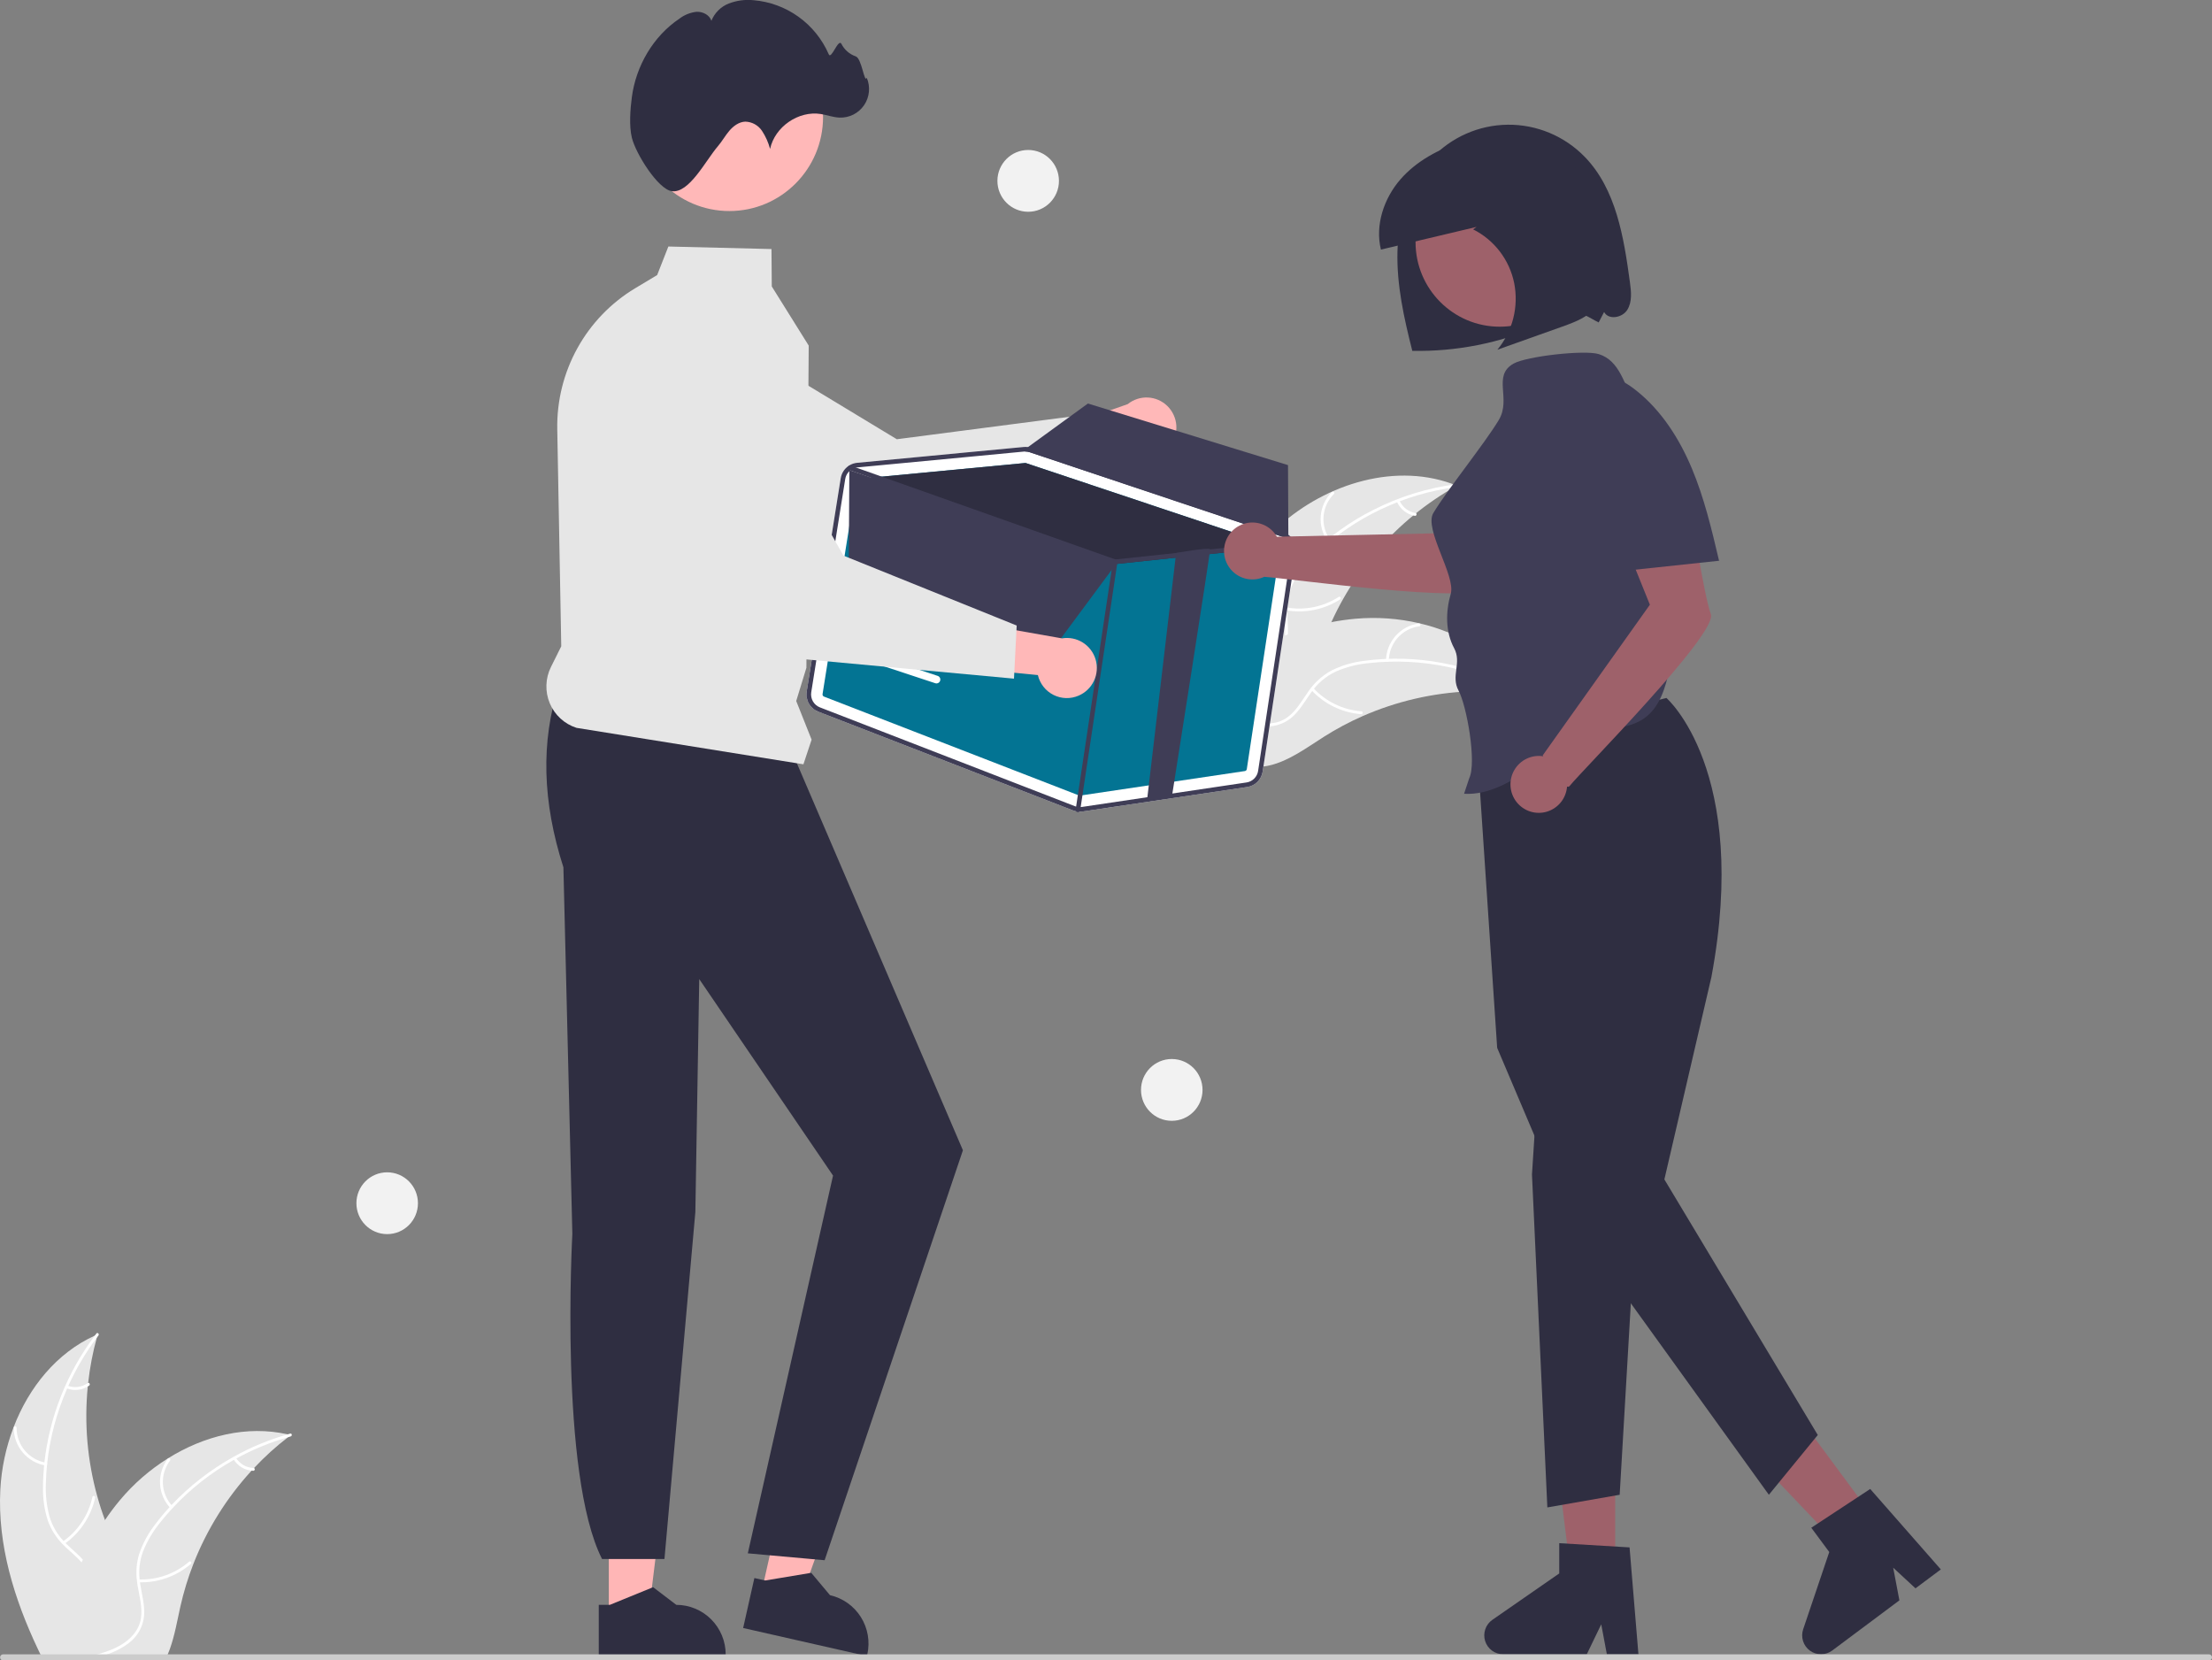 <svg width="417" height="313" viewBox="0 0 417 313" fill="none" xmlns="http://www.w3.org/2000/svg">
<rect x="0" y="0" width="417" height="313" fill="#808080" stroke="none"/>
<g clip-path="url(#clip0_1_56711)">
<path d="M304.492 297.397H296.195L292.246 265.257H304.492V297.397Z" fill="#9E616A"/>
<path d="M308.871 311.834H302.921L301.859 306.193L299.139 311.834H283.357C282.601 311.835 281.864 311.592 281.255 311.142C280.646 310.691 280.196 310.057 279.97 309.332C279.745 308.607 279.757 307.828 280.004 307.11C280.25 306.392 280.719 305.772 281.342 305.34L293.944 296.599V290.896L307.2 291.69L308.871 311.834Z" fill="#2F2E41"/>
<path d="M353.785 286.881L347.127 291.854L324.862 268.429L334.689 261.09L353.785 286.881Z" fill="#9E616A"/>
<path d="M365.878 295.842L361.103 299.408L356.899 295.517L358.068 301.675L345.404 311.132C344.797 311.585 344.062 311.832 343.305 311.836C342.549 311.84 341.811 311.601 341.199 311.154C340.588 310.706 340.134 310.075 339.906 309.351C339.677 308.626 339.685 307.848 339.928 307.128L344.847 292.562L341.458 287.985L352.567 280.679L365.878 295.842Z" fill="#2F2E41"/>
<path d="M314.152 131.572C314.152 131.572 329.894 145.231 322.631 184.169L313.763 222.323L342.683 270.505L333.462 281.77L295.866 229.619L282.242 197.525L278.419 140.405L314.152 131.572Z" fill="#2F2E41"/>
<path d="M289.751 206.671L288.804 221.398L291.702 284.155L305.337 281.77L307.943 237.088L289.751 206.671Z" fill="#2F2E41"/>
<path d="M114.772 304.954L122.193 304.954L125.722 276.212L114.771 276.212L114.772 304.954Z" fill="#FFB6B6"/>
<path d="M112.88 302.521L114.968 302.521L123.122 299.191L127.492 302.52H127.493C129.963 302.521 132.331 303.506 134.077 305.26C135.824 307.013 136.805 309.392 136.805 311.872V312.176L112.88 312.177L112.88 302.521Z" fill="#2F2E41"/>
<path d="M143.526 300.258L150.764 301.899L160.511 274.644L149.829 272.222L143.526 300.258Z" fill="#FFB6B6"/>
<path d="M142.214 297.466L144.251 297.928L152.935 296.484L156.467 300.698L156.468 300.698C158.877 301.245 160.971 302.73 162.29 304.827C163.609 306.924 164.044 309.461 163.5 311.881L163.433 312.177L140.096 306.885L142.214 297.466Z" fill="#2F2E41"/>
<path d="M105.375 129.24C101.896 139.777 102.264 151.214 106.211 163.49L107.898 232.605C107.898 232.605 105.384 277.929 113.497 293.878H125.262L131.087 228.466L131.818 184.56L157.042 221.602L140.976 292.809L155.456 294.109L181.526 216.832L149.361 141.861L105.375 129.24Z" fill="#2F2E41"/>
<path d="M241.053 99.226C250.052 91.082 263.437 86.987 274.664 91.554C263.147 97.976 254.263 108.281 249.584 120.648C247.796 125.424 246.303 130.923 241.907 133.48C239.171 135.071 235.768 135.149 232.701 134.381C229.634 133.612 226.822 132.073 224.049 130.549L223.26 130.531C226.802 118.897 232.054 107.37 241.053 99.226Z" fill="#E6E6E6"/>
<path d="M274.602 91.801C264.658 93.092 255.371 97.496 248.062 104.389C246.462 105.845 245.101 107.544 244.028 109.426C243.042 111.293 242.572 113.391 242.666 115.501C242.715 117.472 242.992 119.481 242.563 121.429C242.328 122.422 241.887 123.355 241.269 124.165C240.65 124.976 239.868 125.646 238.974 126.132C236.776 127.4 234.256 127.8 231.778 128.105C229.027 128.444 226.164 128.752 223.782 130.302C223.494 130.489 223.221 130.029 223.509 129.841C227.652 127.145 232.895 128.126 237.351 126.326C239.43 125.487 241.27 124.013 241.921 121.784C242.49 119.835 242.206 117.763 242.14 115.769C242.018 113.711 242.399 111.654 243.251 109.778C244.225 107.848 245.519 106.098 247.077 104.604C250.532 101.183 254.501 98.33 258.839 96.148C263.776 93.63 269.105 91.978 274.597 91.265C274.937 91.221 274.939 91.757 274.602 91.801Z" fill="white"/>
<path d="M250.285 102.03C249.3 100.642 248.839 98.947 248.984 97.248C249.128 95.549 249.869 93.957 251.074 92.757C251.319 92.514 251.705 92.885 251.46 93.127C250.336 94.243 249.646 95.726 249.514 97.308C249.383 98.891 249.819 100.468 250.744 101.755C250.945 102.035 250.485 102.309 250.285 102.03Z" fill="white"/>
<path d="M242.511 114.506C245.928 115.114 249.448 114.406 252.368 112.524C252.657 112.337 252.931 112.797 252.642 112.984C249.599 114.937 245.935 115.666 242.38 115.026C242.041 114.964 242.174 114.445 242.511 114.506Z" fill="white"/>
<path d="M263.819 94.339C264.089 94.956 264.507 95.496 265.036 95.911C265.565 96.326 266.188 96.602 266.849 96.715C267.189 96.772 267.056 97.292 266.719 97.235C265.989 97.107 265.301 96.801 264.715 96.344C264.13 95.887 263.665 95.293 263.361 94.614C263.327 94.553 263.318 94.48 263.335 94.412C263.352 94.344 263.394 94.285 263.453 94.247C263.514 94.21 263.587 94.2 263.655 94.217C263.724 94.235 263.783 94.278 263.819 94.339Z" fill="white"/>
<path d="M287.028 130.828C286.815 130.798 286.602 130.769 286.386 130.742C283.522 130.361 280.631 130.213 277.743 130.301C277.519 130.305 277.293 130.311 277.07 130.321C270.114 130.608 263.271 132.19 256.889 134.986C254.351 136.101 251.901 137.408 249.56 138.897C246.328 140.952 242.985 143.439 239.372 144.277C238.996 144.369 238.614 144.437 238.23 144.482L223.3 131.499C223.28 131.452 223.258 131.409 223.239 131.362L222.619 130.871C222.734 130.786 222.856 130.7 222.971 130.615C223.038 130.565 223.108 130.518 223.175 130.468C223.22 130.436 223.266 130.404 223.305 130.372C223.32 130.362 223.336 130.351 223.348 130.343C223.387 130.312 223.427 130.287 223.463 130.258C224.141 129.776 224.823 129.298 225.51 128.824C225.513 128.821 225.513 128.821 225.52 128.82C230.719 125.157 236.334 122.126 242.245 119.791C242.422 119.724 242.602 119.653 242.786 119.592C245.448 118.598 248.186 117.824 250.974 117.278C252.501 116.984 254.042 116.768 255.591 116.63C259.595 116.283 263.627 116.57 267.542 117.481C275.345 119.298 282.482 123.601 286.71 130.312C286.818 130.484 286.923 130.652 287.028 130.828Z" fill="#E6E6E6"/>
<path d="M286.83 130.989C278.117 126.007 268.062 123.908 258.094 124.992C255.943 125.187 253.837 125.721 251.853 126.575C249.947 127.469 248.313 128.86 247.123 130.602C245.981 132.205 244.997 133.977 243.487 135.272C242.704 135.924 241.793 136.402 240.813 136.675C239.834 136.949 238.807 137.011 237.802 136.858C235.287 136.542 233.035 135.337 230.874 134.083C228.474 132.689 226.004 131.204 223.173 131.002C222.83 130.977 222.888 130.444 223.23 130.469C228.155 130.821 231.753 134.775 236.39 136.032C238.553 136.618 240.906 136.554 242.762 135.168C244.384 133.956 245.4 132.13 246.543 130.498C247.679 128.781 249.217 127.369 251.021 126.387C252.956 125.434 255.038 124.819 257.178 124.569C261.988 123.927 266.867 124.048 271.639 124.929C277.09 125.903 282.336 127.807 287.148 130.558C287.446 130.728 287.126 131.158 286.83 130.989Z" fill="white"/>
<path d="M261.283 124.453C261.329 122.749 261.977 121.117 263.11 119.848C264.244 118.579 265.79 117.756 267.473 117.526C267.813 117.481 267.899 118.01 267.558 118.055C265.991 118.267 264.551 119.033 263.498 120.217C262.445 121.401 261.847 122.924 261.814 124.511C261.806 124.856 261.275 124.796 261.283 124.453Z" fill="white"/>
<path d="M247.596 129.713C249.96 132.265 253.195 133.828 256.655 134.091C256.998 134.117 256.94 134.65 256.598 134.624C252.997 134.344 249.634 132.71 247.18 130.05C246.946 129.796 247.363 129.461 247.596 129.713Z" fill="white"/>
<path d="M276.7 126.496C276.545 127.152 276.555 127.836 276.729 128.486C276.902 129.137 277.234 129.735 277.695 130.225C277.931 130.476 277.514 130.81 277.279 130.561C276.773 130.017 276.407 129.357 276.213 128.638C276.02 127.919 276.005 127.164 276.169 126.438C276.179 126.368 276.215 126.305 276.269 126.261C276.324 126.217 276.393 126.195 276.463 126.2C276.533 126.208 276.598 126.244 276.642 126.299C276.686 126.355 276.707 126.425 276.7 126.496Z" fill="white"/>
<path d="M24.784 304.432C24.083 307.073 22.241 309.272 20.018 310.874C19.655 311.136 19.283 311.379 18.906 311.607C18.79 311.675 18.674 311.748 18.553 311.811C18.423 311.888 18.292 311.961 18.162 312.029H7.706C7.518 311.646 7.334 311.257 7.151 310.874C2.67 301.418 -0.477 291.214 0.06 280.821C0.272 276.789 1.116 272.817 2.559 269.049C5.43 261.539 10.669 255.039 17.876 251.767C18.055 251.685 18.244 251.602 18.427 251.525C18.369 251.734 18.311 251.937 18.253 252.146C17.48 254.943 16.934 257.799 16.62 260.685C16.591 260.908 16.567 261.131 16.547 261.36C15.86 268.32 16.47 275.347 18.345 282.083C18.35 282.097 18.355 282.117 18.36 282.131C18.771 283.622 19.247 285.089 19.791 286.534C20.216 287.675 20.675 288.801 21.178 289.908C23.276 294.554 26.089 299.505 24.784 304.432Z" fill="#E6E6E6"/>
<path d="M18.558 251.743C18.456 251.879 18.355 252.01 18.253 252.146C16.13 254.972 14.328 258.026 12.878 261.253C12.801 261.413 12.729 261.573 12.666 261.738C10.68 266.244 9.405 271.033 8.886 275.932C8.88 275.966 8.877 276 8.876 276.034C8.755 277.18 8.683 278.335 8.654 279.491C8.546 281.656 8.78 283.825 9.345 285.918C9.861 287.627 10.764 289.192 11.984 290.49C12.105 290.622 12.226 290.753 12.356 290.879C12.453 290.981 12.559 291.083 12.661 291.18C13.637 292.117 14.706 292.986 15.624 293.99C16.045 294.441 16.425 294.928 16.76 295.447C17.294 296.316 17.639 297.288 17.773 298.3C17.906 299.313 17.824 300.342 17.533 301.32C16.876 303.777 15.373 305.85 13.835 307.825C13.067 308.816 12.274 309.816 11.588 310.874C11.336 311.252 11.104 311.636 10.892 312.029H10.283C10.486 311.636 10.708 311.252 10.95 310.874C12.714 308.083 15.223 305.684 16.523 302.612C17.403 300.539 17.669 298.189 16.557 296.155C16.231 295.564 15.837 295.013 15.382 294.515C14.498 293.51 13.439 292.651 12.477 291.743C12.236 291.515 11.999 291.282 11.771 291.039C10.567 289.81 9.638 288.337 9.045 286.719C8.375 284.663 8.057 282.508 8.108 280.345C8.108 278.966 8.18 277.578 8.315 276.199C8.33 276.025 8.349 275.845 8.369 275.665C9.357 266.99 12.64 258.738 17.876 251.768C17.973 251.632 18.075 251.501 18.176 251.369C18.384 251.098 18.766 251.476 18.558 251.743Z" fill="white"/>
<path d="M8.564 276.245C6.889 275.963 5.37 275.092 4.276 273.788C3.182 272.484 2.585 270.832 2.592 269.128C2.593 269.058 2.621 268.992 2.67 268.942C2.718 268.893 2.784 268.864 2.853 268.863C2.923 268.861 2.99 268.887 3.041 268.934C3.091 268.981 3.122 269.046 3.126 269.116C3.117 270.703 3.673 272.242 4.694 273.454C5.715 274.666 7.134 275.472 8.694 275.725C9.033 275.781 8.901 276.301 8.564 276.245Z" fill="white"/>
<path d="M11.85 290.588C14.694 288.591 16.685 285.591 17.425 282.186C17.498 281.849 18.015 281.98 17.942 282.317C17.166 285.859 15.088 288.977 12.124 291.048C11.841 291.246 11.569 290.784 11.85 290.588Z" fill="white"/>
<path d="M12.718 261.196C13.344 261.441 14.02 261.526 14.685 261.444C15.351 261.361 15.986 261.114 16.534 260.724C16.814 260.524 17.086 260.985 16.808 261.185C16.201 261.613 15.499 261.885 14.764 261.977C14.028 262.07 13.281 261.98 12.588 261.716C12.52 261.697 12.463 261.652 12.427 261.592C12.391 261.531 12.379 261.459 12.394 261.39C12.412 261.322 12.456 261.263 12.517 261.226C12.577 261.19 12.65 261.179 12.718 261.196Z" fill="white"/>
<path d="M54.82 270.515C54.651 270.646 54.477 270.777 54.307 270.913C52.013 272.677 49.864 274.625 47.884 276.738C47.729 276.898 47.574 277.063 47.424 277.228L47.42 277.233C42.723 282.353 39.01 288.301 36.467 294.777L36.452 294.821C36.447 294.835 36.442 294.845 36.438 294.859C35.429 297.451 34.617 300.116 34.006 302.83C33.416 305.481 32.933 308.32 32.01 310.874C31.87 311.267 31.715 311.655 31.551 312.029H10.06C10.133 311.646 10.21 311.257 10.287 310.874C11.381 305.249 13.089 299.763 15.382 294.515C15.46 294.34 15.537 294.165 15.624 293.99C16.808 291.397 18.199 288.905 19.786 286.539L19.786 286.537L19.787 286.536L19.789 286.535L19.791 286.534C20.662 285.243 21.597 283.997 22.594 282.801C25.179 279.712 28.233 277.052 31.643 274.918C31.662 274.903 31.686 274.894 31.705 274.879C38.492 270.651 46.535 268.636 54.225 270.379H54.23C54.428 270.423 54.622 270.466 54.82 270.515Z" fill="#E6E6E6"/>
<path d="M54.796 270.772C54.631 270.816 54.467 270.864 54.307 270.913C50.92 271.885 47.65 273.232 44.558 274.928C44.403 275.01 44.249 275.097 44.094 275.185C39.821 277.58 35.942 280.624 32.595 284.209C32.592 284.212 32.59 284.215 32.59 284.219C32.551 284.258 32.508 284.301 32.474 284.34C31.701 285.175 30.956 286.044 30.25 286.937C28.87 288.603 27.758 290.475 26.954 292.486C26.34 294.162 26.123 295.958 26.321 297.733C26.335 297.913 26.359 298.088 26.384 298.267C26.403 298.408 26.422 298.549 26.446 298.694C26.765 300.641 27.317 302.592 27.162 304.578C27.068 305.595 26.76 306.581 26.259 307.47C25.759 308.36 25.076 309.132 24.257 309.738C23.7 310.17 23.104 310.551 22.478 310.874C21.582 311.337 20.649 311.724 19.689 312.029H17.789C18.046 311.956 18.297 311.883 18.553 311.811C19.462 311.553 20.355 311.24 21.226 310.874C21.724 310.665 22.208 310.425 22.676 310.155C24.619 309.034 26.239 307.316 26.577 305.019C26.872 303.01 26.301 301 25.963 299.034C25.905 298.694 25.852 298.359 25.823 298.024C25.592 296.322 25.732 294.589 26.234 292.947C26.929 290.898 27.969 288.983 29.308 287.287C30.136 286.182 31.02 285.121 31.957 284.107C32.073 283.976 32.194 283.845 32.319 283.714C35.737 280.103 39.683 277.037 44.022 274.622H44.026C47.252 272.818 50.675 271.395 54.225 270.379H54.23C54.39 270.33 54.554 270.282 54.714 270.238C55.047 270.151 55.124 270.68 54.796 270.772Z" fill="white"/>
<path d="M32.128 284.291C30.961 283.053 30.269 281.439 30.177 279.737C30.086 278.034 30.6 276.355 31.627 274.997C31.836 274.724 32.27 275.037 32.061 275.311C31.101 276.573 30.623 278.138 30.712 279.723C30.8 281.308 31.45 282.809 32.544 283.955C32.781 284.204 32.364 284.539 32.128 284.291Z" fill="white"/>
<path d="M26.153 297.73C29.622 297.856 33.009 296.664 35.642 294.392C35.902 294.167 36.236 294.585 35.976 294.81C33.233 297.169 29.705 298.402 26.096 298.263C25.752 298.25 25.811 297.717 26.153 297.73Z" fill="white"/>
<path d="M44.468 274.787C44.82 275.361 45.309 275.838 45.89 276.174C46.471 276.511 47.126 276.698 47.797 276.718C48.141 276.727 48.081 277.26 47.739 277.251C46.998 277.226 46.275 277.019 45.632 276.648C44.989 276.277 44.447 275.754 44.051 275.124C44.009 275.067 43.99 274.997 43.998 274.927C44.005 274.857 44.039 274.793 44.092 274.747C44.147 274.702 44.218 274.682 44.288 274.69C44.358 274.697 44.423 274.732 44.468 274.787Z" fill="white"/>
<path d="M220.599 84.043C220.103 84.698 219.47 85.236 218.744 85.619C218.019 86.002 217.218 86.221 216.4 86.26C215.581 86.298 214.764 86.156 214.005 85.844C213.247 85.531 212.566 85.055 212.011 84.449L193.74 92.43L195.52 82.186L212.598 76.178C213.672 75.309 215.027 74.866 216.406 74.933C217.784 75 219.09 75.572 220.076 76.541C221.063 77.511 221.661 78.81 221.757 80.192C221.853 81.575 221.441 82.945 220.599 84.043Z" fill="#FFB8B8"/>
<path d="M208.406 87.241L165.968 106.225L165.877 106.193L117.508 88.883C113.905 86.992 111.158 83.789 109.83 79.931C108.502 76.072 108.693 71.85 110.363 68.128C111.289 66.071 112.638 64.235 114.322 62.74C116.005 61.245 117.985 60.125 120.131 59.454C122.276 58.783 124.539 58.576 126.77 58.846C129.001 59.116 131.15 59.858 133.075 61.023L169.07 82.799L203.975 78.256L208.406 87.241Z" fill="#E6E6E6"/>
<path d="M417 312.422C417 312.498 416.985 312.574 416.957 312.644C416.928 312.714 416.885 312.778 416.832 312.831C416.779 312.885 416.715 312.928 416.645 312.957C416.575 312.985 416.5 313 416.425 313H0.591C0.439 313 0.292 312.939 0.185 312.831C0.077 312.723 0.016 312.576 0.016 312.422C0.016 312.269 0.077 312.122 0.185 312.014C0.292 311.906 0.439 311.845 0.591 311.845H416.425C416.5 311.845 416.575 311.859 416.645 311.888C416.715 311.917 416.779 311.96 416.832 312.013C416.885 312.067 416.928 312.131 416.957 312.201C416.985 312.271 417 312.346 417 312.422Z" fill="#CCCCCC"/>
<path d="M151.459 144.075L108.679 137.202C107.557 136.842 106.526 136.241 105.656 135.442C104.787 134.644 104.101 133.665 103.643 132.575C103.186 131.484 102.97 130.307 103.008 129.125C103.046 127.942 103.339 126.782 103.866 125.724L105.806 121.827L105.053 80.882C104.962 75.556 106.269 70.3 108.844 65.643C111.418 60.986 115.168 57.091 119.716 54.351L123.888 51.846L125.997 46.469L145.438 46.946L145.494 53.998L152.457 65.147L152.456 65.193L152.019 125.879L150.101 132.142L153.002 139.426L151.459 144.075Z" fill="#E6E6E6"/>
<path d="M137.497 39.783C147.253 39.783 155.162 31.841 155.162 22.044C155.162 12.246 147.253 4.304 137.497 4.304C127.742 4.304 119.833 12.246 119.833 22.044C119.833 31.841 127.742 39.783 137.497 39.783Z" fill="#FFB8B8"/>
<path d="M119.104 25.911C118.577 23.682 118.819 20.545 119.116 18.301C119.897 12.416 123.151 6.823 128.094 3.509C129.031 2.794 130.145 2.35 131.315 2.224C132.485 2.175 133.753 2.803 134.112 3.922C134.406 3.184 134.848 2.514 135.411 1.954C135.973 1.393 136.644 0.955 137.382 0.665C138.864 0.095 140.458 -0.121 142.037 0.035C145.098 0.289 148.034 1.37 150.533 3.164C153.032 4.958 155 7.398 156.23 10.225C156.702 11.35 158.02 7.192 158.617 8.256C159.167 9.361 160.125 10.207 161.287 10.612C162.459 10.94 162.935 15.787 163.396 14.657C163.753 15.492 163.895 16.404 163.806 17.309C163.718 18.214 163.404 19.082 162.892 19.832C162.38 20.581 161.687 21.189 160.879 21.598C160.07 22.006 159.171 22.203 158.267 22.169C157.075 22.124 155.935 21.684 154.757 21.494C150.544 20.816 146.075 23.884 145.175 28.072C144.852 26.861 144.337 25.71 143.649 24.664C143.3 24.143 142.832 23.714 142.285 23.412C141.737 23.11 141.126 22.944 140.501 22.927C139.303 22.972 138.249 23.759 137.471 24.675C136.694 25.593 136.11 26.662 135.326 27.575C133.028 30.251 129.919 36.492 126.643 36.036C124.058 35.677 119.823 28.954 119.104 25.911Z" fill="#2F2E41"/>
<path d="M244.275 104.145C244.399 103.336 244.233 102.51 243.808 101.812C243.382 101.114 242.725 100.59 241.951 100.333L194.382 84.421C193.926 84.268 193.443 84.213 192.964 84.258L181.041 85.39L174.2 86.042L161.575 87.24C160.813 87.314 160.096 87.639 159.538 88.165C158.979 88.691 158.611 89.388 158.489 90.148L152.079 130.36C151.958 131.144 152.107 131.947 152.501 132.635C152.895 133.323 153.511 133.855 154.247 134.144L202.313 152.777C202.538 152.865 202.773 152.928 203.012 152.966C203.36 153.022 203.715 153.025 204.064 152.974L235.122 148.351C235.855 148.244 236.534 147.904 237.058 147.379C237.583 146.854 237.925 146.174 238.034 145.439L244.275 104.145Z" fill="white"/>
<path d="M155.336 131.311L203.402 149.943C203.472 149.971 203.549 149.98 203.623 149.969L234.678 145.347C234.77 145.334 234.855 145.292 234.921 145.226C234.987 145.16 235.03 145.074 235.043 144.982L241.288 103.688C241.302 103.587 241.281 103.484 241.228 103.397C241.175 103.31 241.094 103.245 240.998 103.211L240.678 103.102L193.426 87.304C193.404 87.296 193.382 87.291 193.359 87.288C193.323 87.281 193.285 87.279 193.248 87.282L164.167 90.045L161.859 90.263C161.764 90.273 161.676 90.314 161.606 90.379C161.537 90.445 161.491 90.532 161.475 90.626L155.066 130.836C155.05 130.935 155.069 131.035 155.118 131.122C155.167 131.208 155.244 131.275 155.336 131.311Z" fill="#037493"/>
<path d="M164.167 90.045L193.248 87.282C193.285 87.279 193.323 87.281 193.359 87.288C193.382 87.291 193.404 87.296 193.426 87.304L240.678 103.102L228.214 104.428L223.549 104.921L210.276 106.329C210.237 106.331 210.198 106.331 210.159 106.328C210.136 106.321 210.112 106.314 210.084 106.306L164.167 90.045Z" fill="#2F2E41"/>
<path d="M154.246 134.147L202.312 152.779C202.538 152.866 202.773 152.928 203.013 152.963C203.361 153.021 203.716 153.025 204.065 152.976L235.12 148.354C235.853 148.247 236.532 147.905 237.057 147.381C237.582 146.856 237.924 146.175 238.034 145.439L244.274 104.145C244.366 103.536 244.297 102.914 244.072 102.341C244.04 102.264 244.009 102.188 243.972 102.117C243.724 101.593 243.348 101.143 242.878 100.807C242.595 100.603 242.282 100.443 241.952 100.333L241.895 100.313L194.385 84.421C194.19 84.359 193.992 84.311 193.791 84.276C193.517 84.237 193.238 84.232 192.963 84.26L181.041 85.389L174.201 86.044L161.574 87.241C161.057 87.29 160.558 87.455 160.115 87.725C160.08 87.742 160.047 87.762 160.017 87.784C159.995 87.799 159.974 87.815 159.954 87.832C159.566 88.098 159.237 88.439 158.985 88.837C158.734 89.235 158.566 89.68 158.491 90.144L152.077 130.359C151.955 131.144 152.104 131.947 152.499 132.636C152.893 133.324 153.509 133.857 154.246 134.147ZM159.342 90.285C159.42 89.803 159.633 89.353 159.956 88.988C160.053 88.871 160.163 88.763 160.282 88.668C160.608 88.403 160.994 88.223 161.405 88.142C161.487 88.125 161.569 88.114 161.651 88.107L182.912 86.09L193.046 85.122C193.114 85.114 193.177 85.115 193.241 85.111C193.394 85.108 193.548 85.119 193.699 85.145C193.838 85.163 193.975 85.196 194.107 85.243L241.674 101.155C241.712 101.168 241.745 101.181 241.782 101.194C242.215 101.356 242.595 101.634 242.881 101.997C243.107 102.275 243.272 102.599 243.366 102.945C243.459 103.292 243.478 103.655 243.423 104.01L237.177 145.309C237.095 145.859 236.839 146.369 236.447 146.762C236.055 147.156 235.547 147.412 234.998 147.494L203.938 152.116C203.494 152.18 203.041 152.128 202.622 151.965L154.556 133.338C154.005 133.12 153.544 132.72 153.249 132.205C152.954 131.689 152.843 131.088 152.932 130.5L159.342 90.285Z" fill="#3F3D56"/>
<path d="M159.85 88.051C159.876 87.978 159.921 87.913 159.98 87.864C160 87.848 160.021 87.834 160.042 87.821C160.062 87.813 160.083 87.8 160.103 87.793C160.2 87.754 160.307 87.752 160.405 87.787L161.405 88.142L210.281 105.457L221.72 104.243L228.121 103.565L241.669 102.125L242.881 101.997L243.117 101.971C243.218 101.962 243.32 101.988 243.404 102.046C243.488 102.104 243.549 102.19 243.577 102.288C243.583 102.311 243.588 102.334 243.59 102.358C243.6 102.451 243.579 102.545 243.531 102.626C243.483 102.707 243.41 102.77 243.324 102.805C243.285 102.821 243.245 102.832 243.204 102.838L241.556 103.011L228.214 104.428L223.549 104.921L210.276 106.329C210.237 106.331 210.198 106.331 210.159 106.328C210.136 106.321 210.112 106.314 210.084 106.306L160.282 88.668L160.113 88.608C160.074 88.595 160.038 88.575 160.007 88.549C159.932 88.494 159.876 88.415 159.848 88.326C159.82 88.236 159.821 88.14 159.85 88.051Z" fill="#3F3D56"/>
<path d="M203.144 153.09C203.031 153.072 202.931 153.01 202.863 152.917C202.796 152.825 202.768 152.71 202.785 152.597L209.802 105.833C209.819 105.719 209.88 105.617 209.973 105.548C210.065 105.48 210.18 105.451 210.293 105.468L210.297 105.469C210.41 105.487 210.511 105.549 210.578 105.641C210.645 105.734 210.673 105.849 210.656 105.962L203.639 152.726C203.622 152.84 203.561 152.942 203.469 153.01C203.376 153.079 203.261 153.107 203.148 153.09L203.144 153.09Z" fill="#3F3D56"/>
<path d="M220.93 150.123L216.263 150.618L221.722 104.242C221.722 104.242 227.955 103.109 228.122 103.563C228.224 103.835 220.975 149.826 220.93 150.123Z" fill="#3F3D56"/>
<path d="M160.114 88.607L159.989 109.756L197.269 124.022L210.656 105.962L160.114 88.607Z" fill="#3F3D56"/>
<path d="M242.882 101.998C242.571 101.605 242.151 101.311 241.676 101.155L194.11 85.244C193.976 85.198 193.839 85.165 193.7 85.143C193.548 85.117 193.394 85.106 193.24 85.109L193.317 84.625L193.794 84.278L205.089 76.065L242.811 87.675L242.876 100.807L242.882 101.998Z" fill="#3F3D56"/>
<path d="M162.014 122.558C162.068 122.564 162.121 122.575 162.172 122.592L176.766 127.406C176.949 127.466 177.101 127.596 177.187 127.769C177.274 127.941 177.289 128.141 177.229 128.325C177.169 128.508 177.039 128.66 176.868 128.747C176.696 128.834 176.497 128.85 176.314 128.789L161.72 123.975C161.55 123.92 161.407 123.803 161.318 123.648C161.229 123.493 161.2 123.31 161.236 123.135C161.273 122.959 161.372 122.804 161.516 122.697C161.659 122.591 161.837 122.542 162.014 122.558Z" fill="white"/>
<path d="M220.899 211.278C224.102 211.278 226.699 208.67 226.699 205.452C226.699 202.235 224.102 199.627 220.899 199.627C217.696 199.627 215.099 202.235 215.099 205.452C215.099 208.67 217.696 211.278 220.899 211.278Z" fill="#F2F2F2"/>
<path d="M72.99 232.637C76.193 232.637 78.79 230.029 78.79 226.811C78.79 223.594 76.193 220.986 72.99 220.986C69.786 220.986 67.189 223.594 67.189 226.811C67.189 230.029 69.786 232.637 72.99 232.637Z" fill="#F2F2F2"/>
<path d="M193.831 39.92C197.034 39.92 199.631 37.312 199.631 34.095C199.631 30.878 197.034 28.27 193.831 28.27C190.627 28.27 188.03 30.878 188.03 34.095C188.03 37.312 190.627 39.92 193.831 39.92Z" fill="#F2F2F2"/>
<path d="M203.347 131.126C202.596 131.454 201.781 131.612 200.962 131.59C200.143 131.568 199.338 131.365 198.605 130.997C197.872 130.629 197.228 130.104 196.719 129.459C196.21 128.813 195.848 128.064 195.658 127.263L175.835 125.252L182.375 117.19L200.197 120.336C201.558 120.106 202.956 120.385 204.125 121.12C205.295 121.855 206.156 122.996 206.544 124.326C206.932 125.656 206.821 127.082 206.232 128.336C205.643 129.589 204.617 130.582 203.347 131.126Z" fill="#FFB8B8"/>
<path d="M191.154 127.928L144.892 123.647L144.829 123.574L111.066 84.722C108.844 81.303 108.007 77.16 108.727 73.142C109.447 69.124 111.669 65.535 114.939 63.108C116.748 61.769 118.819 60.83 121.015 60.353C123.212 59.876 125.484 59.871 127.682 60.339C129.881 60.807 131.955 61.738 133.77 63.069C135.584 64.401 137.098 66.103 138.21 68.064L159.005 104.736L191.664 117.914L191.154 127.928Z" fill="#E6E6E6"/>
<path d="M307.27 53.212C306.121 44.748 304.68 35.662 298.737 29.553C296.851 27.615 294.593 26.08 292.101 25.041C289.608 24.002 286.932 23.481 284.234 23.509C281.535 23.537 278.871 24.114 276.4 25.204C273.929 26.294 271.704 27.876 269.859 29.853C265.532 34.489 263.621 40.997 263.447 47.348C263.272 53.699 264.68 59.98 266.243 66.136C274.511 66.302 282.718 64.68 290.307 61.379C292.205 60.552 294.072 59.617 296.077 59.104C298.082 58.592 299.511 59.881 301.376 60.781L302.4 58.812C303.238 60.378 305.833 59.914 306.774 58.408C307.715 56.902 307.509 54.973 307.27 53.212Z" fill="#2F2E41"/>
<path d="M274.495 100.448L240.719 101.174C240.2 100.273 239.432 99.544 238.508 99.074C237.584 98.604 236.544 98.413 235.514 98.526C234.485 98.639 233.51 99.05 232.708 99.709C231.907 100.368 231.314 101.247 231.001 102.238C230.687 103.23 230.668 104.291 230.945 105.294C231.221 106.296 231.782 107.197 232.559 107.885C233.335 108.573 234.295 109.02 235.32 109.17C236.344 109.321 237.391 109.169 238.331 108.734C242.811 108.99 277.857 113.985 279.948 110.766C282.07 107.498 293.397 95.967 293.397 95.967L284.69 83.518L274.495 100.448Z" fill="#9E616A"/>
<path d="M282.725 61.584C291.489 61.584 298.594 54.449 298.594 45.648C298.594 36.846 291.489 29.711 282.725 29.711C273.961 29.711 266.856 36.846 266.856 45.648C266.856 54.449 273.961 61.584 282.725 61.584Z" fill="#9E616A"/>
<path d="M308.142 76.312C306.272 72.574 305.363 67.957 301.376 66.745C298.684 65.927 287.795 67.153 285.341 68.534C281.26 70.832 284.959 75.137 282.551 79.166C279.933 83.546 272.82 92.336 270.202 96.716C268.403 99.727 274.464 108.565 273.491 111.938C272.518 115.311 272.471 119.097 274.129 122.189C275.612 124.956 273.466 127.405 274.958 130.168C276.509 133.041 278.413 143.785 276.969 146.715L276.003 149.628C285.596 150.194 293.662 138.684 303.196 137.472C305.564 137.17 308.022 136.777 309.974 135.397C312.848 133.363 313.984 129.674 314.694 126.216C318.112 109.313 315.806 91.747 308.142 76.312Z" fill="#3F3D56"/>
<path d="M322.525 115.778C321.188 112.115 318.769 96.1 318.769 96.1L303.628 95.655L311.031 113.99L290.831 142.39C290.831 142.39 290.868 142.452 290.936 142.563C289.874 142.392 288.786 142.547 287.813 143.007C286.84 143.468 286.028 144.213 285.483 145.144C284.938 146.076 284.687 147.151 284.76 148.228C284.834 149.306 285.23 150.336 285.897 151.184C286.563 152.032 287.469 152.658 288.495 152.981C289.522 153.303 290.621 153.307 291.65 152.992C292.679 152.676 293.589 152.056 294.261 151.213C294.933 150.369 295.336 149.342 295.417 148.265C295.491 148.307 295.578 148.323 295.663 148.308C295.747 148.294 295.824 148.25 295.88 148.185C298.128 145.352 323.861 119.441 322.525 115.778Z" fill="#9E616A"/>
<path d="M324.064 105.664C322.674 99.774 321.274 93.851 318.931 88.273C316.588 82.696 313.234 77.427 308.516 73.659C307.008 72.454 305.322 71.391 303.431 71.016C301.54 70.642 299.41 71.061 298.082 72.464C295.957 74.708 296.596 78.311 297.376 81.307C299.674 90.142 301.972 98.977 304.27 107.813C310.906 107.106 317.542 106.4 324.178 105.693L324.064 105.664Z" fill="#3F3D56"/>
<path d="M302.17 47.858C301.585 44.003 300.975 40.115 299.602 36.485C298.229 32.855 296.016 29.455 292.841 27.399C287.815 24.143 281.307 24.771 275.672 26.643C271.314 28.092 267.06 30.293 263.986 33.832C260.913 37.372 259.187 42.422 260.33 47.049C266.341 45.623 272.353 44.196 278.364 42.77L277.706 43.237C279.68 44.225 281.403 45.653 282.746 47.41C284.088 49.167 285.015 51.209 285.454 53.379C285.884 55.576 285.823 57.841 285.274 60.011C284.725 62.181 283.703 64.202 282.281 65.926C286.381 64.466 290.48 63.005 294.58 61.545C297.111 60.643 299.819 59.605 301.319 57.292C303.059 54.611 302.655 51.058 302.17 47.858Z" fill="#2F2E41"/>
</g>
<defs>
<clipPath id="clip0_1_56711">
<rect width="417" height="313" fill="white"/>
</clipPath>
</defs>
</svg>

